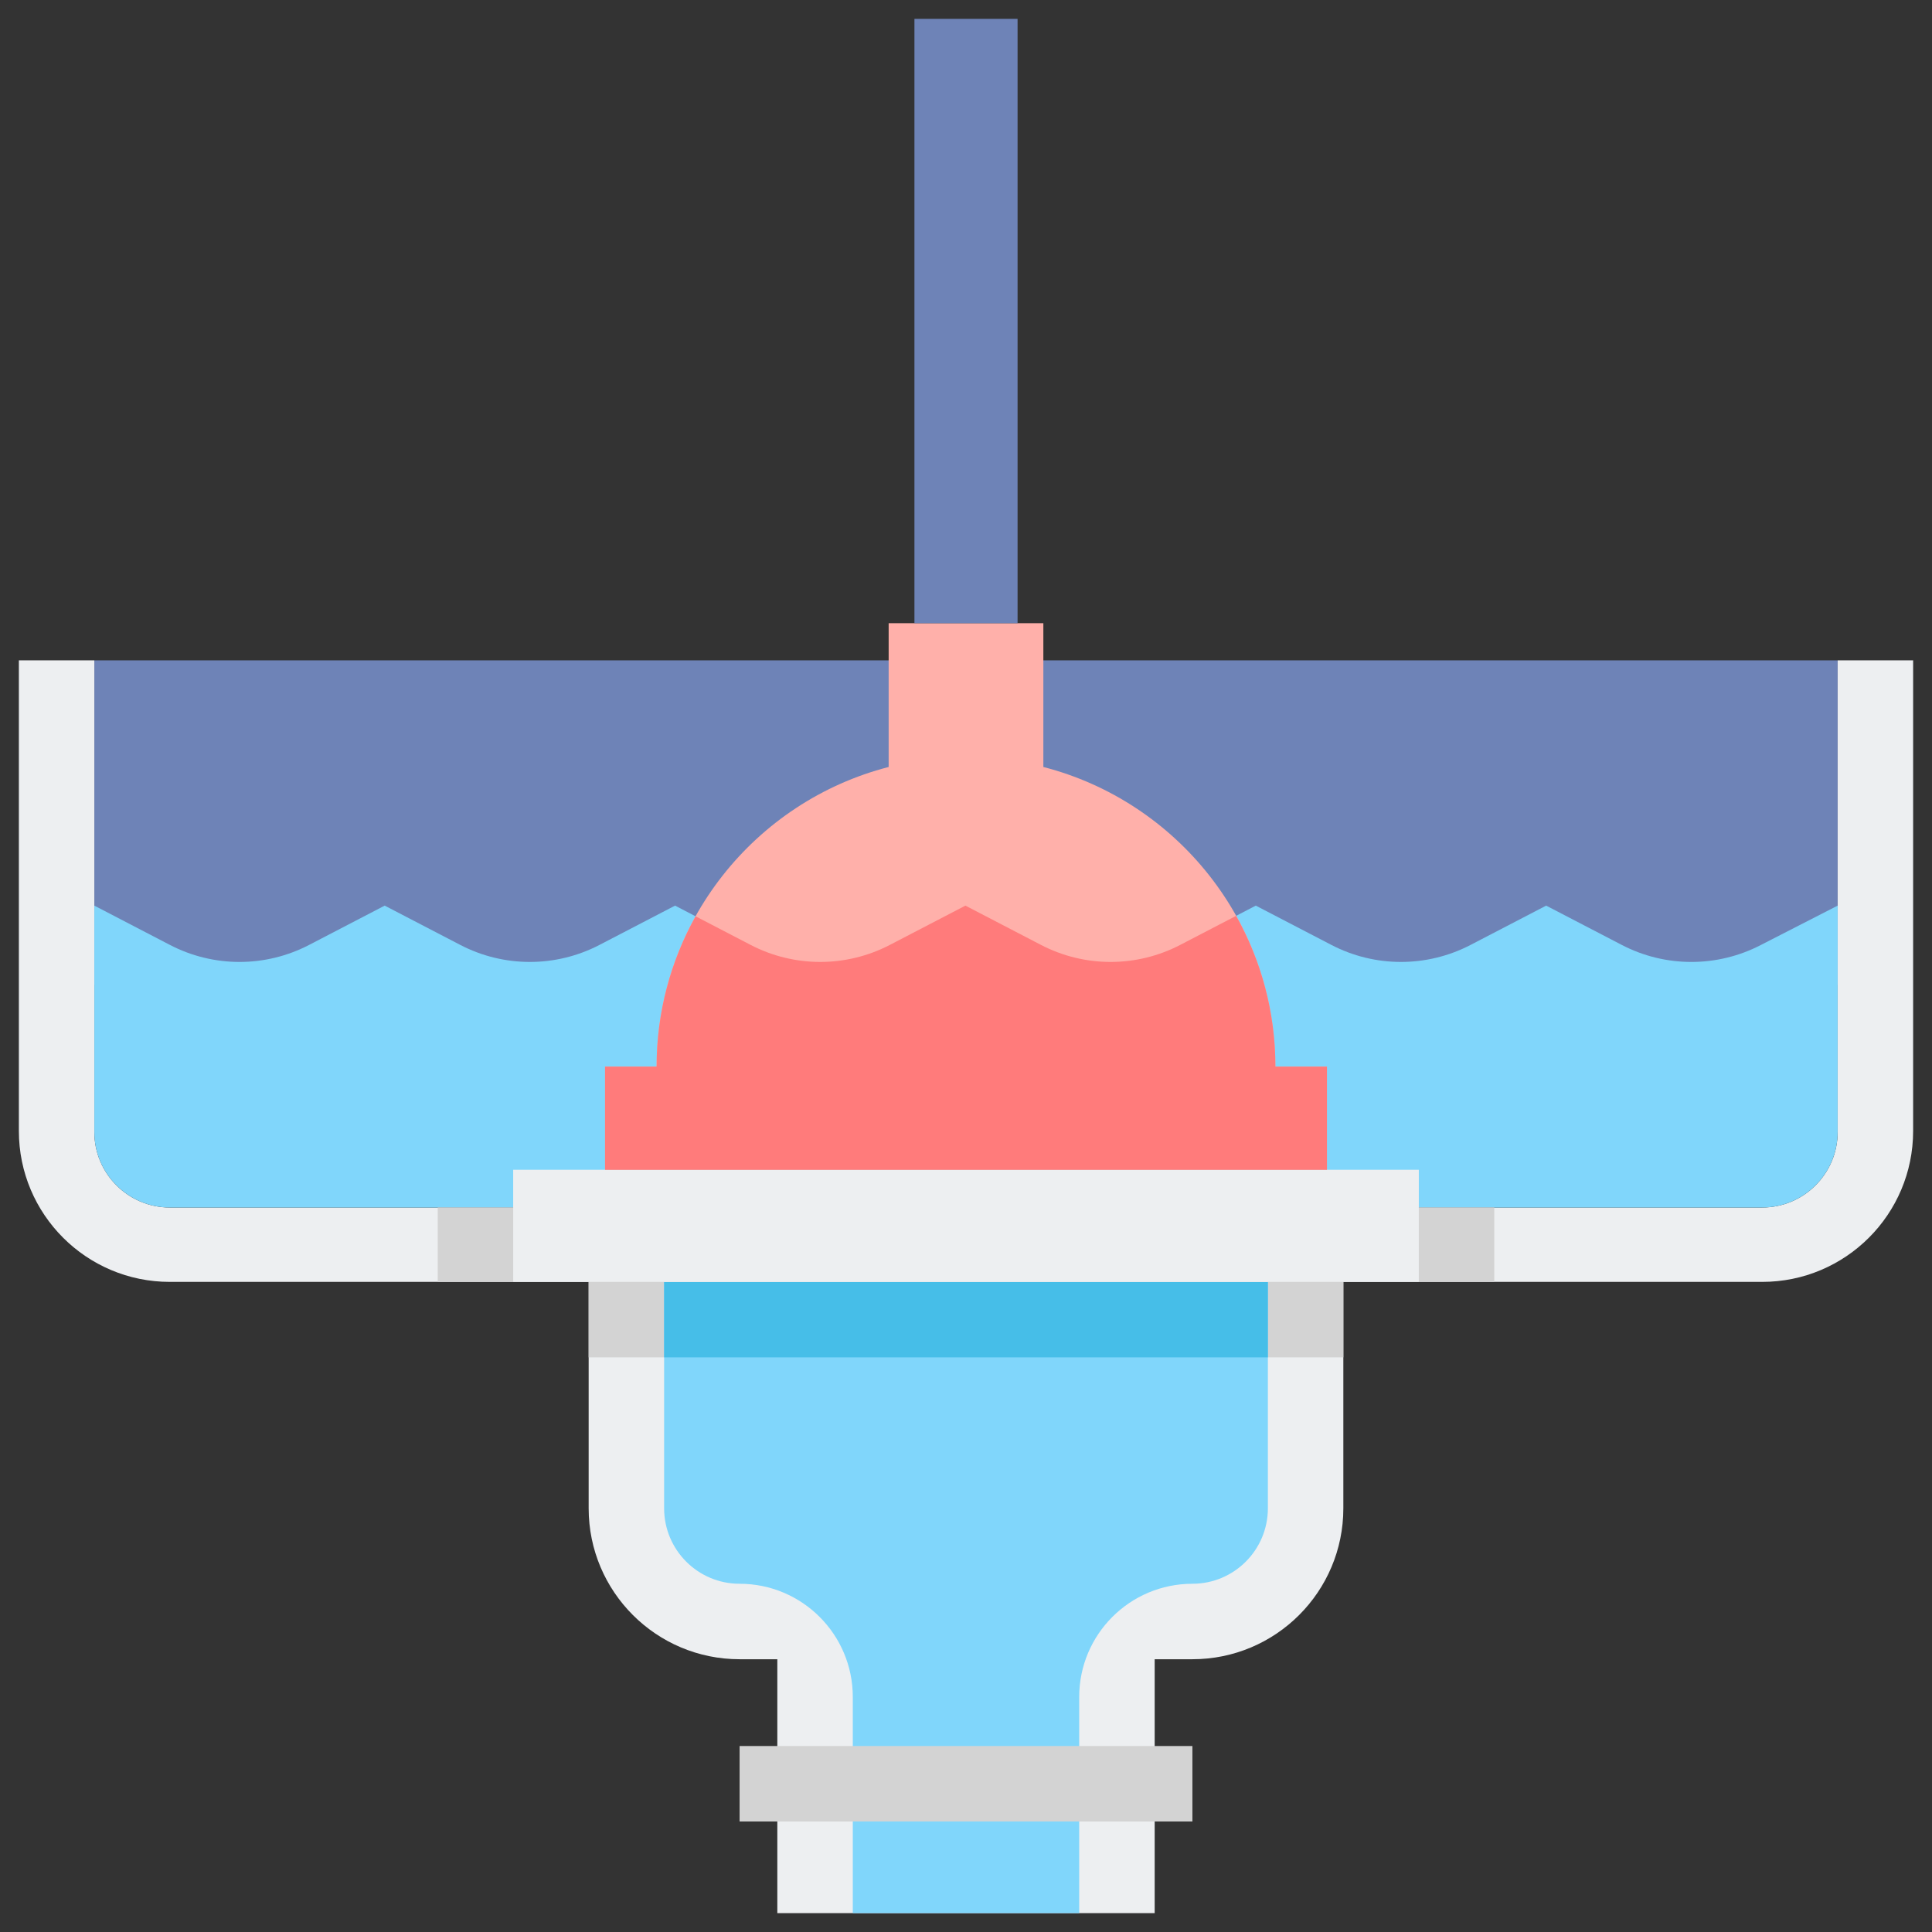 <?xml version="1.0" encoding="UTF-8"?>
<svg xmlns="http://www.w3.org/2000/svg" viewBox="0 0 512 512">
  <rect x="0" y="0" width="512" height="512" fill="#333333" stroke="none"/>
  <g id="Layer_1"></g>
  <g id="Layer_2">
    <g>
      <g>
        <g>
          <path d="m25 175h462v86h-462z" fill="#6e83b7"></path>
        </g>
        <g>
          <g>
            <path d="m156 339.714v60c0 22.091 17.909 40 40 40h10v67.286h100v-67.286h10c22.091 0 40-17.909 40-40v-60z" fill="#edeff1"></path>
          </g>
          <g>
            <path d="m156 339.714h200v20h-200z" fill="#d3d3d3"></path>
          </g>
          <g>
            <path d="m176 339.714v60c0 11.046 8.954 20 20 20 16.569 0 30 13.431 30 30v57.286h60v-57.286c0-16.569 13.431-30 30-30 11.046 0 20-8.954 20-20v-60z" fill="#80d6fb"></path>
          </g>
          <g>
            <path d="m176 339.714h160v20h-160z" fill="#46bee8"></path>
          </g>
          <g>
            <path d="m196 462.714h120v20h-120z" fill="#d3d3d3"></path>
          </g>
          <g>
            <path d="m487 175v125c0 11.028-8.972 20-20 20h-422c-11.028 0-20-8.972-20-20v-125h-20v124.714c0 22.091 17.909 40 40 40h422c22.091 0 40-17.909 40-40v-124.714z" fill="#edeff1"></path>
          </g>
          <g>
            <path d="m466.658 250.424c-11.551 6.003-25.301 6.003-36.852 0l-20.056-10.424-20.049 10.421c-11.552 6.005-25.303 6.005-36.856 0l-20.049-10.421-20.048 10.421c-11.553 6.005-25.304 6.005-36.857 0l-20.047-10.421-20.042 10.419c-11.553 6.006-25.305 6.006-36.859.001l-20.045-10.42-20.048 10.421c-11.552 6.005-25.304 6.005-36.856 0l-20.047-10.421-20.044 10.42c-11.553 6.006-25.306 6.006-36.859 0l-20.044-10.42v60c0 11.028 8.972 20 20 20h422c11.028 0 20-8.972 20-20v-60z" fill="#80d6fb"></path>
          </g>
          <g>
            <path d="m136 310h240v29.714h-240z" fill="#edeff1"></path>
          </g>
          <g>
            <path d="m376 320h20v19.714h-20z" fill="#d3d3d3"></path>
          </g>
          <g>
            <path d="m116 320h20v19.714h-20z" fill="#d3d3d3"></path>
          </g>
        </g>
      </g>
      <g>
        <path d="m337.992 282.669c0-38.205-26.13-70.307-61.494-79.409v-38.113h-40.996v38.113c-35.364 9.102-61.494 41.204-61.494 79.409h-13.665v27.331h191.315v-27.331z" fill="#ffb0aa"></path>
        <g>
          <path d="m351.657 282.669h-13.665c0-14.514-3.787-28.137-10.402-39.963l-14.841 7.715c-11.553 6.005-25.304 6.005-36.857 0l-20.048-10.421-20.042 10.419c-11.553 6.006-25.305 6.006-36.859.001l-14.604-7.591c-6.573 11.797-10.332 25.377-10.332 39.841h-13.665v27.33h191.315z" fill="#ff7b7b"></path>
        </g>
        <g>
          <path d="m242.335 5h27.331v160.147h-27.331z" fill="#6e83b7"></path>
        </g>
      </g>
    </g>
  </g>
</svg>
